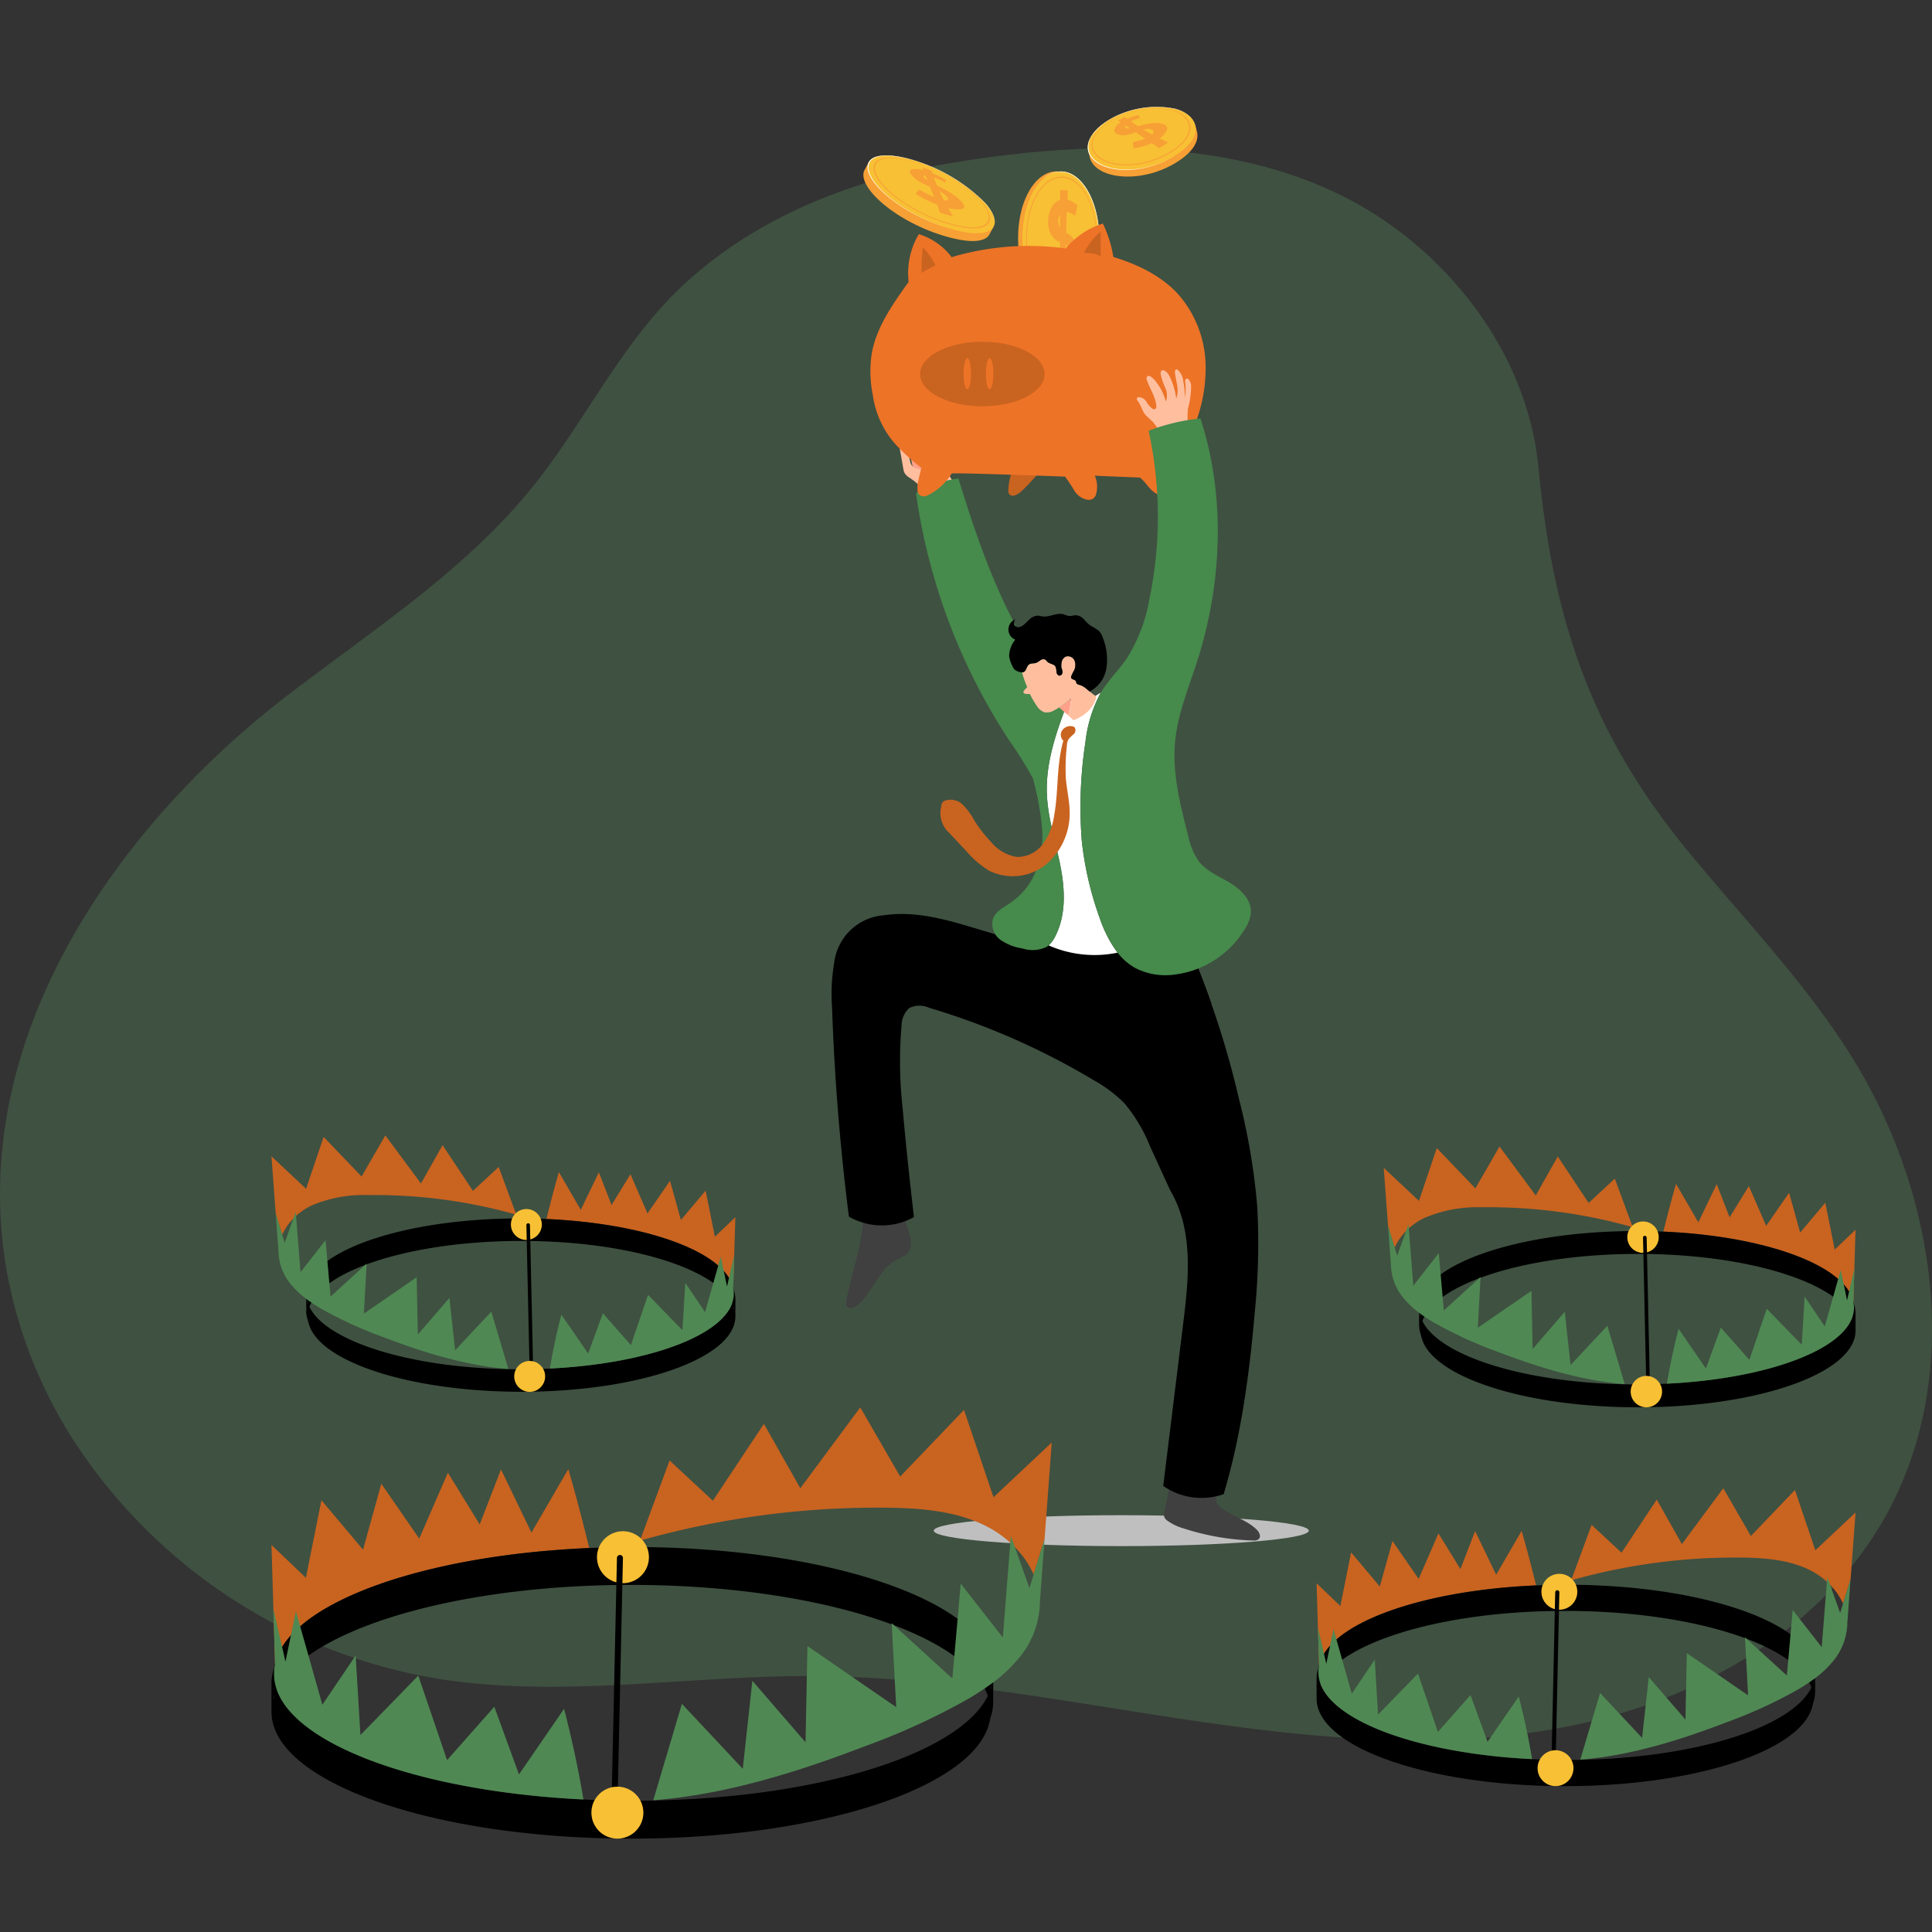 <?xml version="1.0" encoding="UTF-8"?>
<svg xmlns="http://www.w3.org/2000/svg" xmlns:xlink="http://www.w3.org/1999/xlink" width="300" height="300" viewBox="0 0 300 300">
  <rect x="0" y="0" width="300" height="300" fill="#333333" stroke="none"/>
  <defs>
    <clipPath id="clip-Come_acquistare_casa_senza_sorprese">
      <rect width="300" height="300"></rect>
    </clipPath>
  </defs>
  <g id="Come_acquistare_casa_senza_sorprese" data-name="Come acquistare casa senza sorprese" clip-path="url(#clip-Come_acquistare_casa_senza_sorprese)">
    <g id="Raggruppa_4387" data-name="Raggruppa 4387" transform="translate(-8.379 -6.305)">
      <path id="Tracciato_2412" data-name="Tracciato 2412" d="M292.064,213.662q-1.217,2.055-2.61,3.985a57.653,57.653,0,0,1-7.673,8.69c-10.3,9.6-23.934,15.806-37.859,18.624-19.322,3.915-39.319,2.051-58.825-.831s-38.962-6.782-58.665-6.894c-19.437-.116-39,3.46-58.2.451a83.8,83.8,0,0,1-57.024-37.376,75.008,75.008,0,0,1-5.28-9.936c-.711-1.625-1.369-3.284-1.956-4.966-13.731-39.053,10.2-76.9,40.348-100.214.244-.183.489-.377.734-.56q1.9-1.458,3.824-2.883c1.667-1.248,3.333-2.487,5.018-3.724,1.23-.906,2.462-1.832,3.693-2.749,9.149-6.833,18.07-13.946,25.2-22.816,7.375-9.172,12.612-19.988,20.659-28.574,10-10.644,23.735-17.125,38.028-20.381q2.66-.617,5.335-1.073c.15-.025.291-.051.441-.076.811-.138,1.632-.276,2.462-.4,1.9-.3,3.809-.579,5.743-.807,17.7-2.218,36.6-1.731,52.5,6.006C224.11,15,237.139,31.34,238.888,49.518c2.257,23.349,7.913,40.947,23.088,59.46,8.6,10.492,18.137,20.286,25.392,31.821,13.619,21.674,17.779,50.841,4.7,72.863" transform="translate(8.379 29.331)" fill="#6bbb72" opacity="0.221"></path>
      <g id="Raggruppa_4384" data-name="Raggruppa 4384" transform="translate(212.817 237.393)">
        <path id="Tracciato_8099" data-name="Tracciato 8099" d="M4026.154,2763.463c0-7.515-17.268-13.605-38.567-13.605s-38.567,6.091-38.567,13.605a4.994,4.994,0,0,0,.06.763,4.994,4.994,0,0,1-.06-.763v3.027c0,7.514,17.265,13.605,38.567,13.605s38.567-6.091,38.567-13.605v-3.027h0m-.236,1.515c-2.137,6.8-18.484,12.091-38.332,12.091s-36.2-5.29-38.332-12.091c2.135-6.8,18.481-12.093,38.332-12.093s36.2,5.29,38.332,12.093a5.307,5.307,0,0,0,.177-.751,5.307,5.307,0,0,1-.177.751" transform="translate(-3949.019 -2733.833)"></path>
        <path id="Tracciato_8100" data-name="Tracciato 8100" d="M3950.165,2642a8.378,8.378,0,0,1,.938-1.243,11.687,11.687,0,0,1,1-.975c5.15-4.489,16.9-7.789,31-8.4q-1.032-4.257-2.243-8.469l-3.956,6.815-3.265-6.777-2.284,5.9-3.413-5.546-3.073,7.066-4.067-5.884-1.96,7.073-4.462-5.3-1.669,8.323-3.691-3.529.206,6.841.18,5.968a5.9,5.9,0,0,1,.761-1.857m38.37-11.408a93.508,93.508,0,0,1,26.792-3.533c3.521.065,7.141.374,10.29,1.946a11.722,11.722,0,0,1,2.646,1.81c.171.155.338.315.5.48a9.735,9.735,0,0,1,2.006,2.926l1.171-3.816.771-10.347-6.248,5.869-3.165-9.363-6.844,7.146-4.282-7.42-6.43,8.675-3.9-6.91-5.474,8.243-4.644-4.316q-1.592,4.3-3.182,8.609" transform="translate(-3949.019 -2616.291)" fill="#c96320"></path>
        <path id="Tracciato_8101" data-name="Tracciato 8101" d="M4028.476,2857.687v-3.027a5.033,5.033,0,0,1-.236,1.515c-2.136,6.8-18.484,12.09-38.331,12.09s-36.2-5.29-38.333-12.09a5.047,5.047,0,0,1-.235-1.515v3.027c0,7.515,17.265,13.606,38.568,13.606s38.567-6.091,38.567-13.606" transform="translate(-3951.063 -2826.065)"></path>
        <path id="Tracciato_8102" data-name="Tracciato 8102" d="M4028.476,2754.841a5,5,0,0,1-.237,1.515c-2.133-6.8-18.481-12.094-38.33-12.094s-36.2,5.291-38.333,12.094a5.047,5.047,0,0,1-.235-1.515c0-7.514,17.265-13.605,38.568-13.605s38.567,6.091,38.567,13.605" transform="translate(-3951.063 -2726.245)"></path>
        <path id="Tracciato_8103" data-name="Tracciato 8103" d="M4242.866,2727.092a2.786,2.786,0,1,1-2.785,2.787,2.785,2.785,0,0,1,2.785-2.787" transform="translate(-4205.168 -2713.795)" fill="#f8c034"></path>
        <path id="Tracciato_8104" data-name="Tracciato 8104" d="M4253.161,2774.686v-.007l.573-26.014a.321.321,0,1,1,.643.014l-.574,26.013a.321.321,0,0,1-.642-.007" transform="translate(-4216.678 -2732.504)"></path>
        <path id="Tracciato_8105" data-name="Tracciato 8105" d="M4237.9,2955.5a2.785,2.785,0,1,1-2.785,2.786,2.786,2.786,0,0,1,2.785-2.786" transform="translate(-4200.796 -2914.81)" fill="#f8c034"></path>
        <path id="Tracciato_8106" data-name="Tracciato 8106" d="M4024.124,2740.034l-.569,6.4-6.509-5.943.491,9.015-9.52-6.553-.208,10.321-5.7-6.6-1.031,9.443q-3.261-3.484-6.526-6.968-1.538,5.172-3.075,10.347c7.835-.624,15.464-3.019,22.82-5.839a73.279,73.279,0,0,0,10.92-5.015,28.529,28.529,0,0,0,2.627-1.718,15.883,15.883,0,0,0,2.681-2.478,9.55,9.55,0,0,0,2.422-6.2v-.022l.5-6.762-1.172,3.816-.447,1.451-1.559-4.376-.438-1.231-.06.75-.8,10.161-4.516-5.781Zm-47.047,16.689-2.646-7.259-5.064,5.727-3.09-9.066-6.2,6.379-.513-8.536-3.569,5.282-2.381-8.407-.458-1.619-.537,2.593-.581,2.8-.358-1.559-.941-4.11.18,5.967c-.019.1-.038.2-.052.295a5.169,5.169,0,0,0-.055.731c0,6.87,14.431,12.552,33.185,13.473q-.821-4.9-2.077-9.725Z" transform="translate(-3950.53 -2717.347)" fill="#4f8853"></path>
      </g>
      <g id="Raggruppa_4385" data-name="Raggruppa 4385" transform="translate(223.245 184.34)">
        <path id="Tracciato_8115" data-name="Tracciato 8115" d="M3619.637,3232.069v2.65c0,6.578,15.116,11.91,33.762,11.91s33.761-5.332,33.761-11.91v-2.65a4.366,4.366,0,0,1-.052.668,4.366,4.366,0,0,0,.052-.668c0-6.577-15.114-11.91-33.761-11.91s-33.762,5.333-33.762,11.91h0m.052.668a4.415,4.415,0,0,0,.155.658c1.868-5.956,16.179-10.586,33.555-10.586s31.686,4.63,33.554,10.586c-1.87,5.953-16.179,10.583-33.554,10.583s-31.685-4.63-33.555-10.583a4.415,4.415,0,0,1-.155-.658" transform="translate(-3613.898 -3206.137)"></path>
        <path id="Tracciato_8116" data-name="Tracciato 8116" d="M3637.919,3110.723l.158-5.224.18-5.989-3.232,3.09-1.461-7.285-3.906,4.642-1.715-6.191-3.56,5.15-2.69-6.186-2.988,4.856-2-5.165-2.858,5.932-3.463-5.967q-1.058,3.688-1.964,7.414c12.348.537,22.629,3.425,27.138,7.355a10.071,10.071,0,0,1,.873.854,7.4,7.4,0,0,1,.821,1.087,5.161,5.161,0,0,1,.666,1.626m-37.039-19.148-4.065,3.778-4.792-7.216-3.417,6.048-5.628-7.593-3.75,6.495-5.991-6.255-2.77,8.2-5.47-5.137.674,9.057,1.026,3.341a8.508,8.508,0,0,1,1.756-2.562c.139-.145.285-.286.435-.421a10.281,10.281,0,0,1,2.317-1.585,20.9,20.9,0,0,1,9.007-1.7,81.826,81.826,0,0,1,23.454,3.093q-1.393-3.767-2.785-7.536" transform="translate(-3564.998 -3086.592)" fill="#c96320"></path>
        <path id="Tracciato_8117" data-name="Tracciato 8117" d="M3617.316,3327.611v-2.65a4.363,4.363,0,0,0,.207,1.326c1.869,5.953,16.181,10.584,33.554,10.584s31.686-4.631,33.554-10.584a4.385,4.385,0,0,0,.207-1.326v2.65c0,6.578-15.114,11.91-33.761,11.91s-33.761-5.333-33.761-11.91" transform="translate(-3611.822 -3299.935)"></path>
        <path id="Tracciato_8118" data-name="Tracciato 8118" d="M3617.316,3223.446a4.359,4.359,0,0,0,.207,1.326c1.868-5.955,16.178-10.585,33.554-10.585s31.687,4.63,33.554,10.585a4.381,4.381,0,0,0,.207-1.326c0-6.578-15.114-11.91-33.761-11.91s-33.761,5.333-33.761,11.91" transform="translate(-3611.822 -3198.415)"></path>
        <path id="Tracciato_8119" data-name="Tracciato 8119" d="M3927.607,3197.393a2.438,2.438,0,1,0,2.439,2.438,2.438,2.438,0,0,0-2.439-2.438" transform="translate(-3887.349 -3185.759)" fill="#f8c034"></path>
        <path id="Tracciato_8120" data-name="Tracciato 8120" d="M3949.456,3241.7v-.005l-.5-22.772a.282.282,0,0,0-.287-.276.278.278,0,0,0-.275.288l.5,22.772a.282.282,0,0,0,.563-.006" transform="translate(-3908.132 -3204.785)"></path>
        <path id="Tracciato_8121" data-name="Tracciato 8121" d="M3932.575,3425.805a2.438,2.438,0,1,0,2.439,2.438,2.438,2.438,0,0,0-2.439-2.438" transform="translate(-3891.794 -3390.189)" fill="#f8c034"></path>
        <path id="Tracciato_8122" data-name="Tracciato 8122" d="M3579.28,3205.917l-3.954,5.06-.7-8.894-.053-.657-.382,1.077-1.366,3.832-.39-1.271-1.026-3.34.439,5.92v.019a8.361,8.361,0,0,0,2.121,5.424,13.9,13.9,0,0,0,2.347,2.168,24.864,24.864,0,0,0,2.3,1.5,64.223,64.223,0,0,0,9.56,4.391c6.44,2.468,13.117,4.563,19.976,5.111q-1.345-4.529-2.692-9.058-2.859,3.051-5.712,6.1l-.9-8.266-4.992,5.777-.182-9.034-8.333,5.735.43-7.89-5.7,5.2-.5-5.6Zm37.242,11.761q-1.1,4.214-1.82,8.514c16.418-.807,29.05-5.781,29.05-11.793a4.5,4.5,0,0,0-.047-.64c-.013-.086-.03-.172-.046-.259l.156-5.223-.823,3.6-.313,1.366-.508-2.453-.471-2.269-.4,1.416-2.083,7.36-3.125-4.623-.448,7.473-5.432-5.584-2.7,7.936-4.434-5.014-2.316,6.355Z" transform="translate(-3570.735 -3189.371)" fill="#4f8853"></path>
      </g>
      <g id="Raggruppa_4349" data-name="Raggruppa 4349" transform="translate(50.53 182.606)">
        <path id="Tracciato_8123" data-name="Tracciato 8123" d="M426.109,3201v2.605c0,6.468,14.863,11.71,33.2,11.71s33.2-5.243,33.2-11.71V3201a4.275,4.275,0,0,1-.051.657,4.275,4.275,0,0,0,.051-.657c0-6.467-14.861-11.71-33.2-11.71s-33.2,5.243-33.2,11.71h0m.051.656a4.419,4.419,0,0,0,.152.647c1.837-5.855,15.908-10.409,32.993-10.409s31.156,4.554,32.993,10.409c-1.839,5.854-15.908,10.407-32.993,10.407s-31.155-4.553-32.993-10.407a4.419,4.419,0,0,1-.152-.647" transform="translate(-420.468 -3175.503)"></path>
        <path id="Tracciato_8124" data-name="Tracciato 8124" d="M425.008,3035.05l.155-5.136.177-5.888-3.178,3.038-1.437-7.164-3.84,4.565-1.687-6.088-3.5,5.064-2.645-6.082-2.938,4.774-1.966-5.079-2.811,5.833-3.4-5.866q-1.04,3.626-1.931,7.29c12.141.528,22.251,3.367,26.684,7.231a9.968,9.968,0,0,1,.858.839,7.263,7.263,0,0,1,.808,1.07,5.084,5.084,0,0,1,.655,1.6m-36.42-18.828-4,3.715-4.712-7.095-3.36,5.948-5.534-7.468-3.687,6.387-5.891-6.15-2.724,8.059-5.378-5.051.662,8.906,1.009,3.284a8.387,8.387,0,0,1,1.726-2.519c.136-.142.28-.28.428-.413a10.08,10.08,0,0,1,2.278-1.558,20.533,20.533,0,0,1,8.856-1.675,80.47,80.47,0,0,1,23.062,3.041l-2.739-7.41" transform="translate(-353.306 -3011.322)" fill="#c96320"></path>
        <path id="Tracciato_8125" data-name="Tracciato 8125" d="M423.015,3331.536v-2.607a4.323,4.323,0,0,0,.2,1.3c1.839,5.854,15.91,10.407,32.993,10.407s31.155-4.553,32.993-10.407a4.323,4.323,0,0,0,.2-1.3v2.607c0,6.468-14.861,11.711-33.2,11.711s-33.2-5.243-33.2-11.711" transform="translate(-417.613 -3304.317)"></path>
        <path id="Tracciato_8126" data-name="Tracciato 8126" d="M423.015,3189.512a4.329,4.329,0,0,0,.2,1.3c1.837-5.856,15.908-10.409,32.993-10.409s31.156,4.553,32.993,10.409a4.326,4.326,0,0,0,.2-1.3c0-6.468-14.861-11.711-33.2-11.711s-33.2,5.243-33.2,11.711" transform="translate(-417.613 -3164.904)"></path>
        <path id="Tracciato_8127" data-name="Tracciato 8127" d="M835.6,3158.956a2.4,2.4,0,1,0,2.4,2.4,2.4,2.4,0,0,0-2.4-2.4" transform="translate(-796.017 -3147.518)" fill="#f8c034"></path>
        <path id="Tracciato_8128" data-name="Tracciato 8128" d="M865.192,3209.949v-.006l-.493-22.392a.277.277,0,0,0-.553.012l.494,22.391a.277.277,0,0,0,.553-.006" transform="translate(-824.559 -3173.65)"></path>
        <path id="Tracciato_8129" data-name="Tracciato 8129" d="M842.219,3463.3a2.4,2.4,0,1,0,2.4,2.4,2.4,2.4,0,0,0-2.4-2.4" transform="translate(-802.121 -3428.273)" fill="#f8c034"></path>
        <path id="Tracciato_8130" data-name="Tracciato 8130" d="M369.588,3168.746l-3.888,4.975-.688-8.745-.052-.646-.376,1.058-1.343,3.769-.384-1.249-1.009-3.284.432,5.821v.018a8.218,8.218,0,0,0,2.086,5.333,13.578,13.578,0,0,0,2.307,2.132,24.456,24.456,0,0,0,2.261,1.479,63.148,63.148,0,0,0,9.4,4.317c6.331,2.427,12.9,4.487,19.641,5.025q-1.322-4.453-2.646-8.905-2.811,3-5.618,6l-.887-8.127-4.907,5.68-.179-8.884-8.194,5.639.422-7.758-5.6,5.115-.489-5.509Zm36.619,11.564q-1.082,4.145-1.789,8.372c16.143-.794,28.563-5.684,28.563-11.6a4.5,4.5,0,0,0-.046-.629c-.013-.084-.029-.169-.046-.254l.155-5.136-.81,3.537-.308,1.343-.5-2.412-.463-2.232-.395,1.392-2.049,7.237-3.072-4.546-.441,7.347-5.341-5.49-2.659,7.8-4.36-4.929-2.278,6.248Z" transform="translate(-361.188 -3152.478)" fill="#4f8853"></path>
      </g>
      <path id="Tracciato_8147" data-name="Tracciato 8147" d="M2704.575,3145.078c0,1.327-13.037,2.4-29.119,2.4s-29.119-1.076-29.119-2.4,13.037-2.4,29.119-2.4,29.119,1.076,29.119,2.4" transform="translate(-2492.965 -2901.093)" fill="#bfbfbf"></path>
      <path id="Tracciato_8148" data-name="Tracciato 8148" d="M2479.221,2518.209a.834.834,0,0,0-.259-.471.749.749,0,0,0-.451-.092,14.6,14.6,0,0,0-5.094.817c-.012,4.85-1.8,9.477-2.717,14.23a1.3,1.3,0,0,0,.047.906c.317.537,1.115.291,1.6-.089,2.39-1.886,3.294-5.473,5.93-6.957.818-.46,1.829-.751,2.259-1.614a3.551,3.551,0,0,0-.091-2.528q-.61-2.1-1.22-4.2m55.144,50.077c-1.565-1.519-3.854-2.053-5.559-3.414a2.042,2.042,0,0,1-.583-.65,2.411,2.411,0,0,1,.189-1.915c-2.247-1.068-4.541-2.083-6.857-3.043a63.755,63.755,0,0,0-1.5,6.375,1.486,1.486,0,0,0-.017.677,1.3,1.3,0,0,0,.5.621,8.265,8.265,0,0,0,2.557,1.21,38.217,38.217,0,0,0,10.728,1.859,1.2,1.2,0,0,0,.9-.225c.405-.406.057-1.1-.354-1.5" transform="translate(-2330.885 -2324.498)" fill="#404040"></path>
      <path id="Tracciato_8149" data-name="Tracciato 8149" d="M2444.478,1984.987q-2.069-16.258-2.623-32.676a27.953,27.953,0,0,1,.342-6.751,8.4,8.4,0,0,1,7.7-7.365c7.631-1.138,15.015,2.871,22.611,4.245,2.527.457,5.411.52,7.684-1.219a73.724,73.724,0,0,1,17.506,2.752,140.843,140.843,0,0,1,7.355,22.756,100.917,100.917,0,0,1,2.84,16.808,107.114,107.114,0,0,1-.405,16.448c-.829,9.651-2.176,19.305-4.819,28.1a10.439,10.439,0,0,1-9.383-1.279q1.572-12.791,3.145-25.582c.833-6.783,1.55-14.186-2.069-20.335l-3.1-6.76a24.919,24.919,0,0,0-3.977-6.719,21.4,21.4,0,0,0-4.878-3.656,111.813,111.813,0,0,0-25.489-11.2,3.58,3.58,0,0,0-3.081.054,3.846,3.846,0,0,0-1.192,2.821,65.524,65.524,0,0,0,.193,12.882c.491,5.658,1.115,11.3,1.739,16.747a10.242,10.242,0,0,1-10.1-.073" transform="translate(-2304.282 -1789.766)"></path>
      <path id="Tracciato_8150" data-name="Tracciato 8150" d="M2865.808,1982.381a73.722,73.722,0,0,0-17.506-2.752c-2.208,1.69-4.992,1.677-7.465,1.256,4.709,3.832,17.316,12.843,28.012,9.352-.922-2.656-1.929-5.28-3.041-7.856" transform="translate(-2672.394 -1828.17)"></path>
      <path id="Tracciato_8151" data-name="Tracciato 8151" d="M2600.319,1003.637a8.471,8.471,0,0,1-.48-3.152.7.7,0,0,1,.091-.32.268.268,0,0,1,.287-.124.348.348,0,0,1,.16.13,3.093,3.093,0,0,1,.448,1.286,9.446,9.446,0,0,0,.328,1.155c.026.073.071.16.149.159.1,0,.131-.132.129-.23-.009-.42-.092-.836-.11-1.256a1.979,1.979,0,0,1,.277-1.208.358.358,0,0,1,.224-.172c.2-.028.313.216.353.412a16.529,16.529,0,0,0,.451,2.383c.037.1.122.221.221.183.064-.025.087-.1.1-.172a8.437,8.437,0,0,1,.283-2.006c.076-.176.26-.365.429-.275a.3.3,0,0,1,.109.116,1.35,1.35,0,0,1,.134.581,12.094,12.094,0,0,0,.718,3.2,6.113,6.113,0,0,1-2.849-.094,3.119,3.119,0,0,1-1.449-.594" transform="translate(-2450.049 -924.363)" fill="#ffa08a"></path>
      <path id="Tracciato_8152" data-name="Tracciato 8152" d="M2582.393,1009.947a4.368,4.368,0,0,0-.94-1.667,10.615,10.615,0,0,0-1.779-1.428,2.19,2.19,0,0,1-.706-.7,2.3,2.3,0,0,1-.2-.7q-.264-1.5-.527-3a.328.328,0,0,1,.035-.28.278.278,0,0,1,.285-.04,1.52,1.52,0,0,1,.828.888,6.324,6.324,0,0,1,.418,1.182,1.765,1.765,0,0,0,.4.929,1.541,1.541,0,0,0,.6.292l.741.233a.2.2,0,0,0,.18,0,.2.2,0,0,0,.05-.172,7.215,7.215,0,0,1,.04-2.452c.059-.187.194-.4.389-.376a.359.359,0,0,1,.182.093c.37.317.359.878.391,1.364a4.806,4.806,0,0,0,.183,1.038.3.3,0,0,0,.081.156.341.341,0,0,0,.235.05,3.3,3.3,0,0,1,3.335,2.914q-2,.781-4.05,1.441c-.107.035-.231.067-.172.231" transform="translate(-2430.132 -926.409)" fill="#ffbf9f"></path>
      <path id="Tracciato_8153" data-name="Tracciato 8153" d="M2881.039,1529.046a19.313,19.313,0,0,0,2.783,5.388,17.667,17.667,0,0,1-10.711-1.128,4.77,4.77,0,0,0,1.059-1.461c1.706-3.362,1.475-7.375.736-11.071s-1.946-7.333-2.07-11.1c-.165-5.011,1.589-9.851,3.4-14.538a2.2,2.2,0,0,0,.906.462,2.7,2.7,0,0,0,1.442-.211,11.851,11.851,0,0,0,2.65-1.358c-.023.036-.044.073-.066.109a20.905,20.905,0,0,0-2.342,7.606,66.788,66.788,0,0,0-.562,15.372,51.615,51.615,0,0,0,2.772,11.93" transform="translate(-2701.903 -1380.201)" fill="#fff"></path>
      <path id="Tracciato_8154" data-name="Tracciato 8154" d="M2634.067,1099.511a26.528,26.528,0,0,1-3.739-4.41c-6.219-8.824-9.833-19.182-13.036-29.6a16.069,16.069,0,0,0-6.594,2.269,93.717,93.717,0,0,0,14.442,38.347,58.884,58.884,0,0,1,3.712,5.939,43.841,43.841,0,0,1,1.416,7.676,14.663,14.663,0,0,1-1.345,7.6,10.993,10.993,0,0,1-3.618,4.085c-1.03.694-2.269,1.318-2.668,2.495a3.069,3.069,0,0,0,1.2,3.231,8.07,8.07,0,0,0,3.393,1.322,5.046,5.046,0,0,0,3.737-.236,2.806,2.806,0,0,0,.329-.247,4.76,4.76,0,0,0,1.058-1.46c1.707-3.362,1.475-7.375.737-11.071s-1.946-7.333-2.07-11.1c-.164-5.011,1.59-9.851,3.4-14.538-.124-.1-.242-.2-.357-.306" transform="translate(-2460.087 -984.884)" fill="#468a4c"></path>
      <path id="Tracciato_8155" data-name="Tracciato 8155" d="M2679.811,1563.736a1.264,1.264,0,0,1-.22-1.552,1.558,1.558,0,0,1,1.447-.714.783.783,0,0,1,.533.217.807.807,0,0,1-.155,1.031,6.163,6.163,0,0,0-.809.806,2.256,2.256,0,0,0-.251,1.018,30.721,30.721,0,0,0-.156,5.024c.131,1.673.536,3.32.586,5a10.417,10.417,0,0,1-3.6,8.335,8.247,8.247,0,0,1-8.814,1.067,14.559,14.559,0,0,1-3.646-3.109l-2.6-2.765a4.167,4.167,0,0,1-1.269-4.179,1.207,1.207,0,0,1,.1-.473.933.933,0,0,1,.466-.393,2.7,2.7,0,0,1,2.788.638,10.619,10.619,0,0,1,1.777,2.433,20.973,20.973,0,0,0,2.595,3.337,6.533,6.533,0,0,0,3.965,2.32,4.892,4.892,0,0,0,4.1-2.024,9.991,9.991,0,0,0,1.735-4.387c.7-3.848.336-7.85,1.427-11.629" transform="translate(-2506.316 -1442.414)" fill="#c96320"></path>
      <path id="Tracciato_8156" data-name="Tracciato 8156" d="M2815.343,460.263c0-6.414,3.176-10.978,6.646-10.283,3.056.612,5.279,5.188,5.279,10.283s-2.223,9.671-5.279,10.283c-3.469.695-6.646-3.869-6.646-10.283" transform="translate(-2648.873 -416.989)" fill="#f7a036"></path>
      <path id="Tracciato_8157" data-name="Tracciato 8157" d="M2824.042,460.263c0-6.414,3.176-10.978,6.645-10.283,3.056.612,5.279,5.188,5.279,10.283s-2.223,9.671-5.279,10.283c-3.469.695-6.645-3.869-6.645-10.283" transform="translate(-2656.898 -416.989)" fill="#f8c034"></path>
      <path id="Tracciato_8158" data-name="Tracciato 8158" d="M2865.91,449.98a4.032,4.032,0,0,0-3.686,1.317,4,4,0,0,1,3.624-1.254c3.056.612,5.278,5.188,5.278,10.283,0,3.707-1.177,7.139-3,8.97,1.854-1.814,3.058-5.283,3.058-9.033,0-5.1-2.223-9.671-5.279-10.283" transform="translate(-2692.123 -416.989)" fill="#fff"></path>
      <path id="Tracciato_8159" data-name="Tracciato 8159" d="M2837.477,479.334c-3.18.588-6.074-3.639-6.074-9.494s2.894-10.082,6.074-9.494c2.83.523,4.913,4.76,4.913,9.494s-2.083,8.971-4.913,9.494m0-18.823c-3.122-.567-5.957,3.588-5.957,9.329s2.835,9.9,5.957,9.329c2.784-.506,4.835-4.669,4.835-9.329s-2.051-8.823-4.835-9.329" transform="translate(-2663.69 -426.569)" fill="#f7a036"></path>
      <path id="Tracciato_8160" data-name="Tracciato 8160" d="M2879.985,495.412a4.024,4.024,0,0,0-1.612-1.629q.045-1.619.121-3.231a1.687,1.687,0,0,1,.173.032,2.542,2.542,0,0,1,1.1.612c.133-.549.242-1.082.351-1.613a3.588,3.588,0,0,0-1.535-.934q.036-.685.073-1.367a4.539,4.539,0,0,0-1.2-.116q0,.76,0,1.519a2.641,2.641,0,0,0-1.514,1.537,4.935,4.935,0,0,0-.3,2.586,3.213,3.213,0,0,0,1.041,2.055,2.486,2.486,0,0,0,.748.352q-.007,1.509-.013,3.016a3.2,3.2,0,0,1-1.256-.763,13.474,13.474,0,0,0-.5,1.567,2.923,2.923,0,0,0,1.747.978q0,.873-.008,1.745l1.071-.143q-.053-.832-.085-1.67a2.808,2.808,0,0,0,1.113-.627,2.541,2.541,0,0,0,.7-1,3.925,3.925,0,0,0-.219-2.906m-2.837-3.256a1.811,1.811,0,0,1,.3-1.164q0,1.006-.008,2.01a1.866,1.866,0,0,1-.291-.845m1.764,5.077a1.32,1.32,0,0,1-.572.953q-.02-1.271,0-2.547a1.48,1.48,0,0,1,.226.228,1.883,1.883,0,0,1,.35,1.365" transform="translate(-2704.449 -451.353)" fill="#f7a036"></path>
      <path id="Tracciato_8161" data-name="Tracciato 8161" d="M2972.8,336.885a2.38,2.38,0,0,0-.073-.435l-.232-.905-.143-.167c-.457-.979-1.34-1.085-2.866-1.47a14.767,14.767,0,0,0-8.977,1.121c-2.324,1.077-4.138,2.775-4.43,4.43l-.233.018.228.869s0,.007,0,.01l0,.015h0a2.407,2.407,0,0,0,.181.565c1.452,3.135,8.635,3.562,13.888-.1,1.962-1.367,2.74-2.757,2.654-3.946h0Z" transform="translate(-2778.488 -309.713)" fill="#f7a036"></path>
      <path id="Tracciato_8162" data-name="Tracciato 8162" d="M2955.146,327.68c-.947-2.044,1.218-4.5,4.249-5.907a14.766,14.766,0,0,1,8.977-1.121c3.62.915,4.9,3.973.661,6.928-5.253,3.662-12.436,3.235-13.888.1" transform="translate(-2777.637 -297.484)" fill="#f8c034"></path>
      <path id="Tracciato_8163" data-name="Tracciato 8163" d="M2955.246,327.617a2.951,2.951,0,0,1,.484-2.99,9.638,9.638,0,0,1,3.691-2.815,14.766,14.766,0,0,1,8.977-1.121,4.679,4.679,0,0,1,2.963,1.891,4.643,4.643,0,0,0-2.988-1.931,14.768,14.768,0,0,0-8.977,1.121c-3.031,1.4-5.2,3.864-4.249,5.908,1.411,3.045,8.229,3.535,13.434.2-5.191,3.263-11.933,2.76-13.334-.266" transform="translate(-2777.637 -297.484)" fill="#fff"></path>
      <path id="Tracciato_8164" data-name="Tracciato 8164" d="M2975.677,329.62c-4.677,3.164-11.079,2.892-12.526.183-.981-1.836.959-4.127,3.788-5.448a13.508,13.508,0,0,1,8.394-1.025c3.251.877,4.211,3.675.345,6.29m-8.7-5.24c-2.786,1.3-4.679,3.557-3.694,5.352,1.444,2.626,7.687,2.871,12.249-.2,3.791-2.549,2.891-5.292-.286-6.16a13.241,13.241,0,0,0-8.269,1.005" transform="translate(-2784.99 -299.95)" fill="#f7a036"></path>
      <path id="Tracciato_8165" data-name="Tracciato 8165" d="M3014.522,338.222a10.255,10.255,0,0,0-2.482.514c-.417-.271-.793-.531-1.138-.776q.086-.041.174-.079a8.227,8.227,0,0,1,1.275-.433,4.779,4.779,0,0,0-.3-.453,11.194,11.194,0,0,0-1.7.565l-.358-.265c-.373.169-.732.338-1.068.521l.421.283a2.26,2.26,0,0,0-.961,1.063.666.666,0,0,0,.474.819,3.126,3.126,0,0,0,1.836.008,8.155,8.155,0,0,0,.963-.333l1.461.986a9.868,9.868,0,0,1-1.9.539,3.588,3.588,0,0,0,.136.97,9.19,9.19,0,0,0,2.8-.81l1.174.793,1.369-.886c-.471-.213-.912-.422-1.326-.627a3.843,3.843,0,0,0,.971-.992.874.874,0,0,0,.17-.774c-.189-.461-1.108-.676-1.987-.632m-4.358.778c-.19-.086-.207-.253-.106-.423l.708.476a1.273,1.273,0,0,1-.6-.053m4.167.353c.182.176.1.44-.124.667-.5-.268-.946-.527-1.36-.778.119-.029.239-.053.361-.07a1.509,1.509,0,0,1,1.123.181" transform="translate(-2826.932 -312.82)" fill="#f7a036"></path>
      <path id="Tracciato_8166" data-name="Tracciato 8166" d="M2525.584,442.123l-.593-.3a6.256,6.256,0,0,0-1.289-2.108,26.276,26.276,0,0,0-9.523-6.153c-2.91-1.117-5.815-1.6-7.453-1.106l-.564-.289-.591,1.1h0a1.4,1.4,0,0,0-.1.2c-1.048,2.73,5.539,8.346,13.457,10.374,3.585.918,5.523.514,6.041-.582h0Z" transform="translate(-2362.915 -400.618)" fill="#f7a036"></path>
      <path id="Tracciato_8167" data-name="Tracciato 8167" d="M2513.812,419.142c.683-1.78,4.689-1.441,8.7.1a26.275,26.275,0,0,1,9.522,6.153c2.773,3.2,1.619,5.757-4.77,4.121-7.918-2.027-14.5-7.643-13.456-10.374" transform="translate(-2370.606 -387.499)" fill="#f8c034"></path>
      <path id="Tracciato_8168" data-name="Tracciato 8168" d="M2513.957,419.184c.32-.833,1.366-1.2,2.8-1.2a17.953,17.953,0,0,1,5.752,1.3,26.27,26.27,0,0,1,9.522,6.153c1.072,1.235,1.555,2.375,1.378,3.214.2-.843-.283-2-1.371-3.254a26.272,26.272,0,0,0-9.522-6.153c-4.015-1.541-8.021-1.879-8.7-.1-1.018,2.652,5.168,8.028,12.782,10.191-7.547-2.19-13.649-7.514-12.637-10.15" transform="translate(-2370.606 -387.499)" fill="#fff"></path>
      <path id="Tracciato_8169" data-name="Tracciato 8169" d="M2538.2,432.684c-6.974-1.856-12.929-6.8-12.209-9.308.488-1.7,4.145-1.439,7.9-.007a23.966,23.966,0,0,1,8.885,5.765c2.448,2.9,1.189,5.085-4.576,3.55m-4.289-9.272c-3.7-1.41-7.284-1.652-7.735.027-.66,2.458,5.164,7.273,11.953,9.093,5.641,1.512,6.914-.6,4.532-3.438a23.491,23.491,0,0,0-8.75-5.682" transform="translate(-2381.889 -391.423)" fill="#f7a036"></path>
      <path id="Tracciato_8170" data-name="Tracciato 8170" d="M2605.676,446.135a19.183,19.183,0,0,0-2.793-1.595c-.19-.455-.35-.874-.49-1.261q.115.043.229.089a15.928,15.928,0,0,1,1.566.73,2.731,2.731,0,0,0,.065-.462,21.757,21.757,0,0,0-2.08-.982q-.071-.209-.137-.407c-.491-.192-.969-.373-1.436-.529l.185.464a3.777,3.777,0,0,0-1.755-.165c-.358.105-.446.387-.183.785a5.1,5.1,0,0,0,1.762,1.383c.387.2.788.378,1.188.549l.637,1.613a18.919,18.919,0,0,1-2.248-1.142c-.132-.023-.626.61-.626.61a17.581,17.581,0,0,0,3.325,1.675l.511,1.3,2.01.564c-.288-.465-.549-.906-.788-1.324a6.7,6.7,0,0,0,1.709.209c.369-.013.677-.081.768-.278.178-.384-.539-1.185-1.42-1.823m-4.806-2.864c-.116-.187,0-.288.228-.3l.309.78a1.954,1.954,0,0,1-.537-.478m3.738,3.312c.038.229-.243.309-.64.256-.268-.512-.5-.986-.7-1.428.137.074.272.152.4.234.476.3.9.684.94.937" transform="translate(-2449.014 -409.432)" fill="#f7a036"></path>
      <path id="Tracciato_8171" data-name="Tracciato 8171" d="M2796.548,1042.18a9.126,9.126,0,0,0-.877,3.691.939.939,0,0,0,.148.535.783.783,0,0,0,.81.2,2.68,2.68,0,0,0,1.093-.674,29.964,29.964,0,0,0,2.929-3.169,27.934,27.934,0,0,0-4.1-.582" transform="translate(-2630.721 -963.363)" fill="#c96320"></path>
      <path id="Tracciato_8172" data-name="Tracciato 8172" d="M2525.368,563.444a11.8,11.8,0,0,1,1.579-7.42,10.086,10.086,0,0,1,5.1,3.571,41.792,41.792,0,0,1,17.713-1.344,12.282,12.282,0,0,1,5.762-3.876,18.544,18.544,0,0,1,1.629,5.191c3.76,1.147,7.451,2.9,10.094,5.815a17.2,17.2,0,0,1,4.227,10.681,23.867,23.867,0,0,1-2.46,11.335,14.619,14.619,0,0,1-4.226,5.592,7.063,7.063,0,0,1,.81,2.555,1.089,1.089,0,0,1-.042.56.876.876,0,0,1-.8.44,2.157,2.157,0,0,1-1.343-.5A6.448,6.448,0,0,1,2562.4,595a8.528,8.528,0,0,0-1.094-1.176c-2.419-.109-4.839-.187-7.032-.3a4.322,4.322,0,0,1,.154,3.029,1.306,1.306,0,0,1-.419.534,1.263,1.263,0,0,1-.807.19,3,3,0,0,1-2.1-1.424,23.929,23.929,0,0,0-1.451-2.181s-17.385-.656-17.608-.472a9.008,9.008,0,0,1-3.681,3.36,1.271,1.271,0,0,1-1.271.008,1.1,1.1,0,0,1-.344-.721,4.512,4.512,0,0,1,.12-1.55c.139-.673.31-1.34.489-1.984a27.578,27.578,0,0,1-3.256-2.858,14.452,14.452,0,0,1-4.3-8.464,18.331,18.331,0,0,1-.181-6.312c.694-4.164,3.257-7.746,5.739-11.233" transform="translate(-2375.894 -513.359)" fill="#ed7327"></path>
      <path id="Tracciato_8173" data-name="Tracciato 8173" d="M2618.987,796.345c0-2.766,4.327-5.009,9.667-5.009s9.666,2.243,9.666,5.009-4.328,5.009-9.666,5.009-9.667-2.243-9.667-5.009" transform="translate(-2467.734 -731.961)" fill="#c96320"></path>
      <path id="Tracciato_8174" data-name="Tracciato 8174" d="M2706.559,824.134c-.323,0-.586,1.082-.586,2.417s.262,2.417.586,2.417.586-1.082.586-2.417-.262-2.417-.586-2.417m3.465,0c-.324,0-.586,1.082-.586,2.417s.262,2.417.586,2.417.586-1.082.586-2.417-.262-2.417-.586-2.417" transform="translate(-2547.979 -762.213)" fill="#ed7327"></path>
      <path id="Tracciato_8175" data-name="Tracciato 8175" d="M2622,574.938c-.055.768-.036,2.174-.036,2.174a14.858,14.858,0,0,1,2.16-1.151,10.167,10.167,0,0,0-2-2.848s-.067,1.056-.122,1.824m25.181-.958s1.083.056,1.462.136a3.691,3.691,0,0,1,1.128.422V570.7a9.886,9.886,0,0,0-2.59,3.279" transform="translate(-2470.478 -528.419)" fill="#c96320"></path>
      <path id="Tracciato_8176" data-name="Tracciato 8176" d="M2899.351,1505.664a7.444,7.444,0,0,1-.426,2.623q-.677-.6-1.368-1.193a9.983,9.983,0,0,0,1.794-1.43" transform="translate(-2724.717 -1390.932)" fill="#ffa08a"></path>
      <path id="Tracciato_8177" data-name="Tracciato 8177" d="M2824.044,1426.1a16.921,16.921,0,0,1-.81-2.292.617.617,0,0,0,.281-.066c.43-.22.426-.883.819-1.164.312-.222.749-.121,1.108-.25a3.41,3.41,0,0,0,.646-.406.754.754,0,0,1,.722-.116c.167.084.268.26.408.385.35.31.944.3,1.2.695a1.9,1.9,0,0,1,.159.815c.035.278.195.594.474.609a.5.5,0,0,0,.467-.466,1.458,1.458,0,0,0-.152-.7,2.668,2.668,0,0,1,.049-1.042,1.15,1.15,0,0,1,.667-.766,1.117,1.117,0,0,1,1.315.649,1.9,1.9,0,0,1-.1,1.56,8.3,8.3,0,0,0-.408.83.464.464,0,0,0-.029.252c.075.305.581.266.735.54.055.1.052.221.1.321.1.193.355.228.566.289a2.952,2.952,0,0,1,.992.6l.494.4c.329.263.668.529,1.04.805a4.618,4.618,0,0,1-1.309,2.272,6.567,6.567,0,0,1-2.247,1.375q-.432-.393-.87-.78a7.449,7.449,0,0,0,.427-2.623,10,10,0,0,1-1.794,1.43c-.241.152-.49.293-.742.424a2.259,2.259,0,0,1-1.47.338,2.326,2.326,0,0,1-1.306-1.094,13.826,13.826,0,0,1-1.025-1.774,2.04,2.04,0,0,1-.731-.028c-.113-.025-.24-.075-.27-.187a.333.333,0,0,1,.082-.264,3.111,3.111,0,0,1,.513-.568" transform="translate(-2656.155 -1313.091)" fill="#ffbf9f"></path>
      <path id="Tracciato_8178" data-name="Tracciato 8178" d="M2798.364,1345.5a.612.612,0,0,1-.281.066,1.71,1.71,0,0,1-.607-.138,1.626,1.626,0,0,1-.493-.252,1.643,1.643,0,0,1-.383-.575,4.563,4.563,0,0,1-.517-1.562,4.145,4.145,0,0,1,.947-2.549,1.709,1.709,0,0,1,.028-3.172.816.816,0,0,0-.087.991.732.732,0,0,0,.69.218,1.53,1.53,0,0,0,.668-.34c.357-.285.654-.637,1-.929a1.884,1.884,0,0,1,1.239-.5c.231.011.453.085.682.12,1.095.16,2.2-.633,3.266-.334a5.413,5.413,0,0,0,.827.262c.389.046.776-.133,1.167-.114a1.89,1.89,0,0,1,1.173.624,8.761,8.761,0,0,0,.969.949,10.833,10.833,0,0,1,1.378.86,2.923,2.923,0,0,1,.63,1.149,9.024,9.024,0,0,1,.506,4.761,4.966,4.966,0,0,1-2.575,3.5l-.493-.4a2.962,2.962,0,0,0-.992-.6c-.211-.061-.464-.1-.566-.289-.053-.1-.05-.222-.105-.321-.153-.274-.66-.235-.734-.54a.456.456,0,0,1,.029-.252,8.176,8.176,0,0,1,.408-.831,1.9,1.9,0,0,0,.1-1.56,1.118,1.118,0,0,0-1.316-.648,1.15,1.15,0,0,0-.667.765,2.678,2.678,0,0,0-.049,1.042,1.454,1.454,0,0,1,.152.7.5.5,0,0,1-.467.466c-.28-.015-.439-.332-.474-.609a1.91,1.91,0,0,0-.159-.815c-.254-.393-.848-.385-1.2-.695-.141-.125-.241-.3-.409-.385a.754.754,0,0,0-.722.116,3.371,3.371,0,0,1-.647.406c-.36.129-.8.027-1.109.25-.393.281-.388.944-.818,1.164" transform="translate(-2631.003 -1234.854)"></path>
      <path id="Tracciato_8179" data-name="Tracciato 8179" d="M3057.105,857.056a8.3,8.3,0,0,0-1.543-2.418,11.384,11.384,0,0,1-1.047-.986c-.488-.612-.65-1.43-1.12-2.057-.125-.167-.274-.4-.135-.559a.337.337,0,0,1,.218-.095,1.435,1.435,0,0,1,1.211.719,3.351,3.351,0,0,0,.978,1.09.44.44,0,0,0,.354.056c.2-.076.229-.346.208-.559-.139-1.373-.957-2.57-1.436-3.864-.088-.236-.138-.556.076-.69a.508.508,0,0,1,.515.069,3.27,3.27,0,0,1,.881.9,8.017,8.017,0,0,1,1.441,2.979,2.782,2.782,0,0,0-.079-2.153,10.008,10.008,0,0,1-.713-2.091c-.029-.221-.006-.5.195-.595a.465.465,0,0,1,.4.03,1.683,1.683,0,0,1,.66.658,10.375,10.375,0,0,1,1.159,3.688,3.905,3.905,0,0,0,.148-2.024c-.1-.678-.279-1.343-.344-2.024a.73.73,0,0,1,.016-.305.269.269,0,0,1,.22-.189.347.347,0,0,1,.213.083,2.655,2.655,0,0,1,.835,1.76,9.081,9.081,0,0,1,.205,2.555,6.074,6.074,0,0,0,.1-2.349.932.932,0,0,1,.014-.406.311.311,0,0,1,.3-.225.38.38,0,0,1,.22.137,1.707,1.707,0,0,1,.383.936,13.026,13.026,0,0,1-.48,3.547,10.957,10.957,0,0,0,.057,2.954,32.869,32.869,0,0,1-4.11,1.432" transform="translate(-2868.303 -782.968)" fill="#ffbf9f"></path>
      <path id="Tracciato_8180" data-name="Tracciato 8180" d="M2963.513,1017.151c-1.692-1.018-3.625-1.787-4.84-3.344a10.952,10.952,0,0,1-1.685-4.116c-1.226-4.768-2.463-9.653-1.985-14.553.415-4.264,2.1-8.28,3.413-12.359,3.935-12.275,4.411-25.794.512-37.733a30.429,30.429,0,0,0-8.045,1.912,62.985,62.985,0,0,1,.136,26.047,25.413,25.413,0,0,1-3.5,9.256c-1.253,1.846-2.89,3.418-4.045,5.325-.023.036-.045.073-.066.109a20.911,20.911,0,0,0-2.342,7.605,66.8,66.8,0,0,0-.562,15.373,51.586,51.586,0,0,0,2.772,11.93,19.3,19.3,0,0,0,2.783,5.388,9.136,9.136,0,0,0,2.686,2.357,10.317,10.317,0,0,0,6.349,1.026,14.892,14.892,0,0,0,10.824-7.2,5.436,5.436,0,0,0,.843-2.423c.086-1.973-1.56-3.585-3.252-4.6" transform="translate(-2764.144 -873.761)" fill="#468a4c"></path>
      <g id="Raggruppa_4386" data-name="Raggruppa 4386" transform="translate(50.531 224.835)">
        <path id="Tracciato_8184" data-name="Tracciato 8184" d="M2128.1,3102.048c0-10.88-25-19.7-55.837-19.7s-55.837,8.819-55.837,19.7a7.2,7.2,0,0,0,.085,1.1,7.2,7.2,0,0,1-.085-1.1v4.383c0,10.879,25,19.7,55.836,19.7s55.837-8.819,55.837-19.7v-4.383h0m-.341,2.193c-3.093,9.846-26.762,17.5-55.5,17.5s-52.4-7.659-55.5-17.5c3.09-9.849,26.755-17.508,55.5-17.508s52.4,7.659,55.5,17.508a7.323,7.323,0,0,0,.255-1.089,7.382,7.382,0,0,1-.255,1.089" transform="translate(-2016.423 -3059.16)"></path>
        <path id="Tracciato_8185" data-name="Tracciato 8185" d="M2018.082,2932.628a12.25,12.25,0,0,1,1.359-1.8,16.944,16.944,0,0,1,1.442-1.411c7.458-6.5,24.463-11.276,44.884-12.163q-1.495-6.166-3.248-12.262l-5.726,9.868-4.728-9.812-3.307,8.542-4.941-8.031-4.448,10.23-5.888-8.519-2.838,10.24-6.459-7.677-2.416,12.048-5.345-5.11.3,9.905.26,8.639a8.549,8.549,0,0,1,1.1-2.689m55.551-16.515a135.3,135.3,0,0,1,38.79-5.115c5.1.093,10.336.539,14.9,2.816a17.005,17.005,0,0,1,3.831,2.621c.249.224.49.456.72.7a14.089,14.089,0,0,1,2.9,4.237l1.7-5.525,1.113-14.979-9.046,8.5-4.582-13.556-9.908,10.345-6.2-10.742-9.309,12.56-5.652-10-7.926,11.935-6.722-6.248q-2.3,6.231-4.607,12.464" transform="translate(-2016.423 -2895.407)" fill="#c96320"></path>
        <path id="Tracciato_8186" data-name="Tracciato 8186" d="M2131.346,3233.415v-4.383a7.288,7.288,0,0,1-.341,2.193c-3.093,9.845-26.762,17.5-55.5,17.5s-52.4-7.659-55.5-17.5a7.28,7.28,0,0,1-.341-2.193v4.383c0,10.878,25,19.7,55.837,19.7s55.837-8.819,55.837-19.7" transform="translate(-2019.271 -3187.642)"></path>
        <path id="Tracciato_8187" data-name="Tracciato 8187" d="M2131.346,3089.98a7.282,7.282,0,0,1-.341,2.193c-3.09-9.849-26.759-17.508-55.5-17.508s-52.406,7.659-55.5,17.508a7.274,7.274,0,0,1-.341-2.193c0-10.879,25-19.7,55.837-19.7s55.837,8.819,55.837,19.7" transform="translate(-2019.271 -3048.585)"></path>
        <path id="Tracciato_8188" data-name="Tracciato 8188" d="M2427.828,3050.487a4.032,4.032,0,1,1-4.032,4.032,4.032,4.032,0,0,1,4.032-4.032" transform="translate(-2373.248 -3031.246)" fill="#f8c034"></path>
        <path id="Tracciato_8189" data-name="Tracciato 8189" d="M2442.1,3118.368v-.01l.83-37.664a.467.467,0,0,1,.476-.455.461.461,0,0,1,.455.476l-.83,37.664a.466.466,0,0,1-.931-.011" transform="translate(-2389.283 -3057.31)"></path>
        <path id="Tracciato_8190" data-name="Tracciato 8190" d="M2420.876,3370.176a4.033,4.033,0,1,1-4.033,4.032,4.033,4.033,0,0,1,4.033-4.032" transform="translate(-2367.16 -3311.271)" fill="#f8c034"></path>
        <path id="Tracciato_8191" data-name="Tracciato 8191" d="M2125.075,3069.031l-.822,9.266-9.424-8.6.71,13.05-13.782-9.486-.3,14.942-8.255-9.554-1.491,13.671q-4.723-5.044-9.449-10.088-2.224,7.487-4.452,14.98c11.344-.907,22.388-4.371,33.037-8.454a106.091,106.091,0,0,0,15.811-7.262,41.046,41.046,0,0,0,3.8-2.488,22.948,22.948,0,0,0,3.881-3.586,13.821,13.821,0,0,0,3.508-8.971v-.031l.726-9.79-1.7,5.524-.645,2.1-2.258-6.338-.633-1.781-.086,1.085-1.158,14.71-6.539-8.369Zm-68.113,24.162-3.831-10.509-7.333,8.292-4.473-13.126-8.983,9.235-.741-12.358-5.169,7.647-3.446-12.173-.664-2.342-.778,3.753-.841,4.057-.518-2.258-1.362-5.949.26,8.639c-.028.142-.056.286-.078.428a7.522,7.522,0,0,0-.078,1.058c0,9.945,20.893,18.171,48.045,19.5q-1.192-7.1-3.01-14.08Z" transform="translate(-2018.527 -3036.192)" fill="#4f8853"></path>
      </g>
    </g>
  </g>
</svg>
